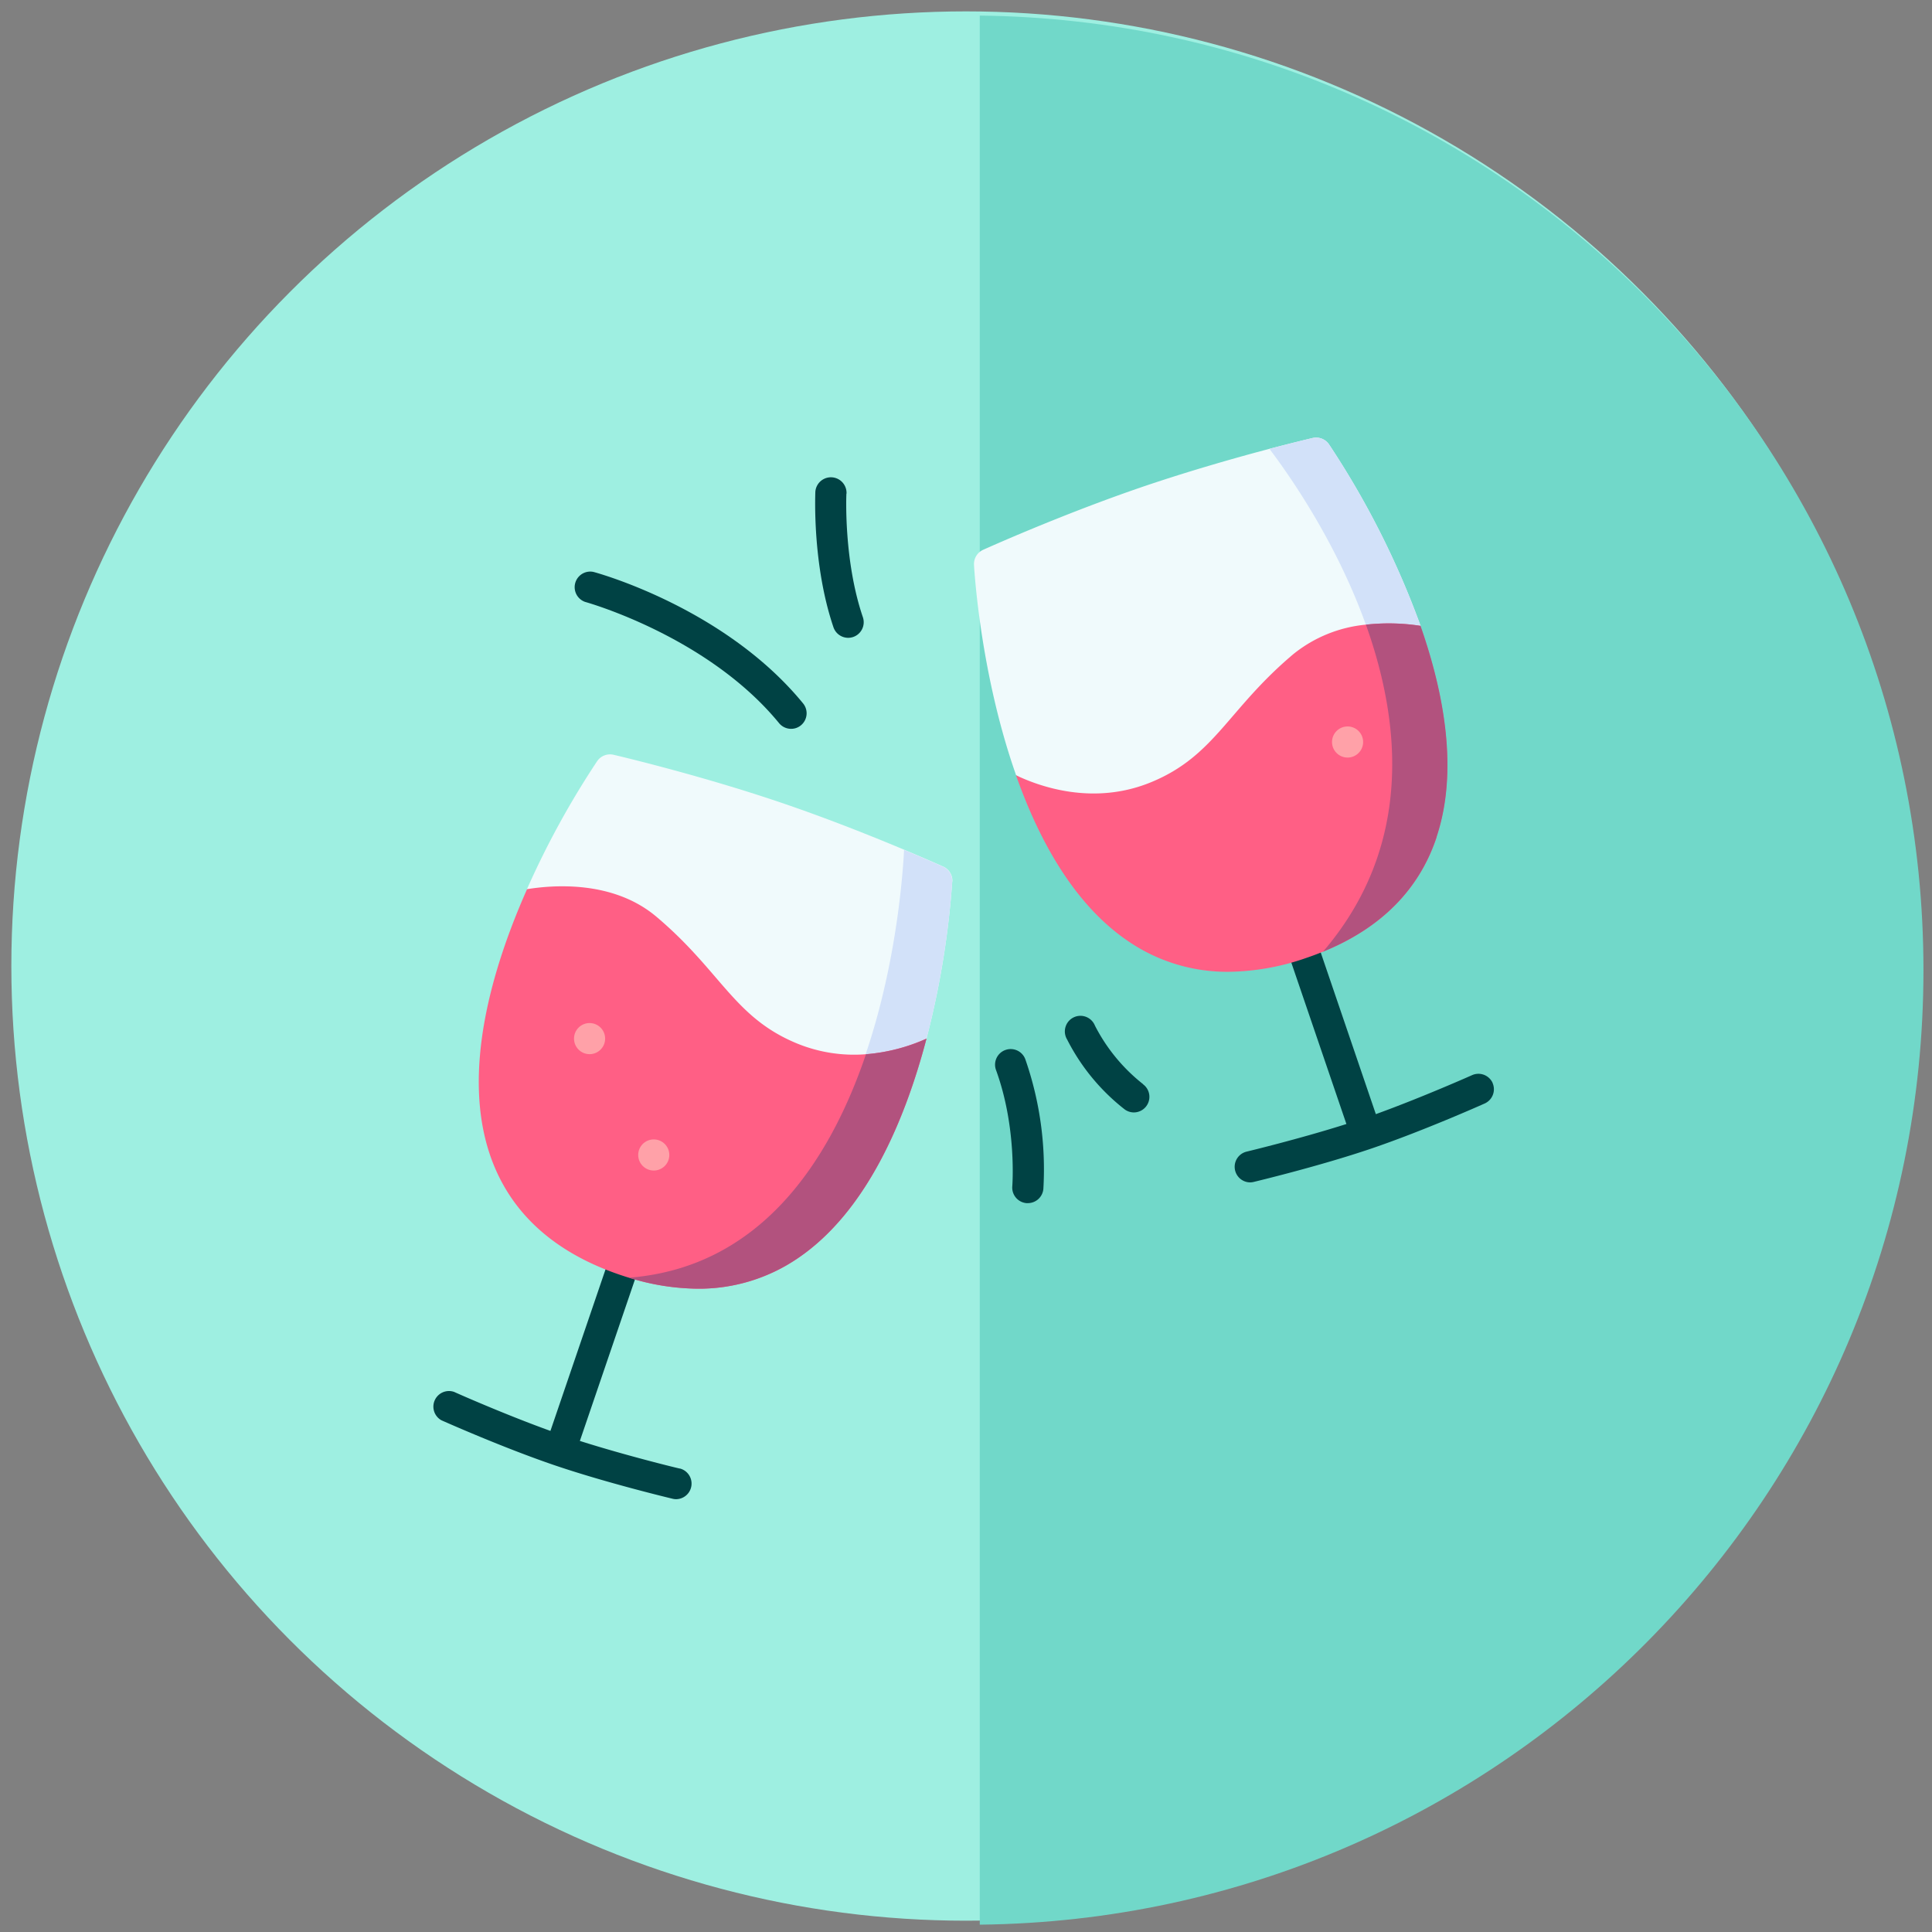 <svg id="Calque_1" data-name="Calque 1" xmlns="http://www.w3.org/2000/svg" xmlns:xlink="http://www.w3.org/1999/xlink" viewBox="0 0 495.44 495.44"><rect x="0" y="0" width="495.44" height="495.44" fill="#808080" stroke="none"/><defs><style>.cls-1{fill:none;}.cls-2{clip-path:url(#clip-path);}.cls-3{clip-path:url(#clip-path-2);}.cls-4{clip-path:url(#clip-path-3);}.cls-5{fill:#9eefe1;}.cls-6{fill:#71d8c9;}.cls-7{fill:#f0fafc;}.cls-8{fill:#004244;}.cls-9{fill:#d2e1f9;}.cls-10{fill:#ff5f85;}.cls-11{fill:#ffa1a8;}.cls-12{fill:#b2527e;}</style><clipPath id="clip-path"><rect class="cls-1" x="-2006.81" y="814.29" width="1652" height="933"/></clipPath><clipPath id="clip-path-2"><rect class="cls-1" x="-3249.82" y="799.91" width="4152.01" height="942.85"/></clipPath><clipPath id="clip-path-3"><rect class="cls-1" x="-3258.47" y="458.24" width="4195.26" height="1565.66"/></clipPath></defs><g class="cls-2"><g class="cls-3"><g class="cls-4"><rect class="cls-5" x="-1202.28" y="-1234.01" width="2023.53" height="4344.51" transform="translate(-1128.76 747.74) rotate(-90)"/></g></g></g><circle class="cls-5" cx="247.72" cy="247.73" r="244.81"/><path class="cls-6" d="M251.25,4V493.56c133.93-1.48,242-110.52,242-244.8S385.18,5.46,251.25,4Z"/><path class="cls-7" d="M364.29,160.49,356.2,184,335,245.66,260.57,198.8c-9.1-25.79-10.7-52.16-10.8-54A4,4,0,0,1,252.1,141c.2-.09,20.12-9.11,41.56-16.39,11.84-4,23.64-7.34,31.87-9.51,6.67-1.75,11-2.76,11.08-2.78a4,4,0,0,1,4.19,1.62A219.41,219.41,0,0,1,364.29,160.49Z"/><path class="cls-8" d="M382.77,277.71a4,4,0,0,0-5.27-2c-.14.06-12.75,5.68-24.68,10L337.44,240.6l-7.55,2.57,15.38,45.07c-12.09,3.84-25.51,7.06-25.66,7.1a4,4,0,0,0,.93,7.87,4.36,4.36,0,0,0,.93-.11c.68-.17,16.93-4.06,30.15-8.55s28.49-11.29,29.13-11.58a4,4,0,0,0,2-5.26Z"/><path class="cls-9" d="M364.29,160.49,356.2,184c-4.25-31.85-23.93-60-30.67-68.9,6.67-1.75,11-2.76,11.08-2.78a4,4,0,0,1,4.19,1.62,219.41,219.41,0,0,1,23.49,46.56Z"/><path class="cls-8" d="M217.08,126.59a4,4,0,0,0-8-.38c0,.75-.81,18.53,4.65,34.64a4,4,0,0,0,3.77,2.71,4,4,0,0,0,1.28-.21,4,4,0,0,0,2.5-5.06c-5-14.65-4.24-31.53-4.23-31.7Z"/><path class="cls-8" d="M152.13,146.65a4,4,0,0,0-2.09,7.7c.32.09,31.43,8.75,49.74,31.09a4,4,0,0,0,3.09,1.46,3.94,3.94,0,0,0,2.52-.9,4,4,0,0,0,.56-5.61C186,156,153.5,147,152.13,146.65Z"/><path class="cls-8" d="M293.11,278a45.43,45.43,0,0,1-12.33-15,4,4,0,1,0-7.13,3.57,53.31,53.31,0,0,0,14.8,17.95,4,4,0,0,0,2.33.75,4,4,0,0,0,2.33-7.23Z"/><path class="cls-8" d="M257.79,269.27a4,4,0,0,0-2.38,5.11c5.37,14.7,4.19,29.69,4.18,29.84a4,4,0,0,0,3.63,4.31h.34a4,4,0,0,0,4-3.64,85.83,85.83,0,0,0-4.63-33.26,4,4,0,0,0-5.11-2.37Z"/><path class="cls-10" d="M368.43,214.58C364,228.06,354.16,238,339.27,244.05c-1.4.57-2.84,1.11-4.32,1.61A62.18,62.18,0,0,1,315,249.21a44.88,44.88,0,0,1-25.64-7.82c-13.86-9.36-22.91-25.85-28.82-42.59,6,2.88,19.89,7.92,34.76,1.74,16.28-6.75,19.53-18.62,36.38-32.81a34.76,34.76,0,0,1,18.55-7.54,53.07,53.07,0,0,1,14,.3c6.16,17.57,9.7,37.36,4.14,54.09Z"/><path class="cls-7" d="M244.19,226.1a222,222,0,0,1-6.6,40.24l-20,15.38L159,326.93,135.14,228a221.94,221.94,0,0,1,18-32.82,4,4,0,0,1,4.18-1.63c.22.05,21.52,5,43,12.29,12.1,4.11,23.72,8.77,31.58,12.08,6.06,2.54,9.88,4.27,10,4.31a4,4,0,0,1,2.33,3.85Z"/><path class="cls-9" d="M244.19,226.1a222,222,0,0,1-6.6,40.24l-20,15.38c11.62-26.46,13.85-56,14.25-63.78,6.06,2.54,9.88,4.27,10,4.31a4,4,0,0,1,2.33,3.85Z"/><path class="cls-8" d="M174.35,376.6c-.15,0-13.56-3.25-25.65-7.09l15.38-45.07-7.55-2.58-15.38,45.08c-11.93-4.3-24.55-9.92-24.69-10a4,4,0,0,0-3.25,7.28c.65.29,15.9,7.08,29.13,11.57s29.47,8.39,30.16,8.55a3.69,3.69,0,0,0,.93.11,4,4,0,0,0,.92-7.87Z"/><path class="cls-10" d="M237.59,266.34c-5.48,20.85-15.35,44.37-33,56.32a44.92,44.92,0,0,1-25.64,7.81,60.45,60.45,0,0,1-17.66-2.82c-.75-.22-1.5-.47-2.25-.72-17.32-5.88-28.59-16.34-33.49-31.08-7.07-21.29.58-47.49,9.61-67.83,6.16-1,21.79-2.48,33.09,7,16.69,14.06,19.91,25.82,36,32.51A38.6,38.6,0,0,0,222,270.35a47.05,47.05,0,0,0,15.55-4Z"/><circle class="cls-11" cx="167.65" cy="296.18" r="3.99"/><circle class="cls-11" cx="151.19" cy="266.34" r="3.99"/><path class="cls-12" d="M237.59,266.34c-5.48,20.85-15.35,44.37-33,56.32a44.92,44.92,0,0,1-25.64,7.81,60.45,60.45,0,0,1-17.66-2.82c33.91-2.62,51.58-30.2,60.77-57.3a47.05,47.05,0,0,0,15.55-4Z"/><circle class="cls-11" cx="345.57" cy="190.28" r="3.99"/><path class="cls-12" d="M368.43,214.58C364,228.06,354.16,238,339.27,244.05c23-26.8,20.13-58.34,11-83.86a53.07,53.07,0,0,1,14,.3c6.16,17.57,9.7,37.36,4.14,54.09Z"/></svg>